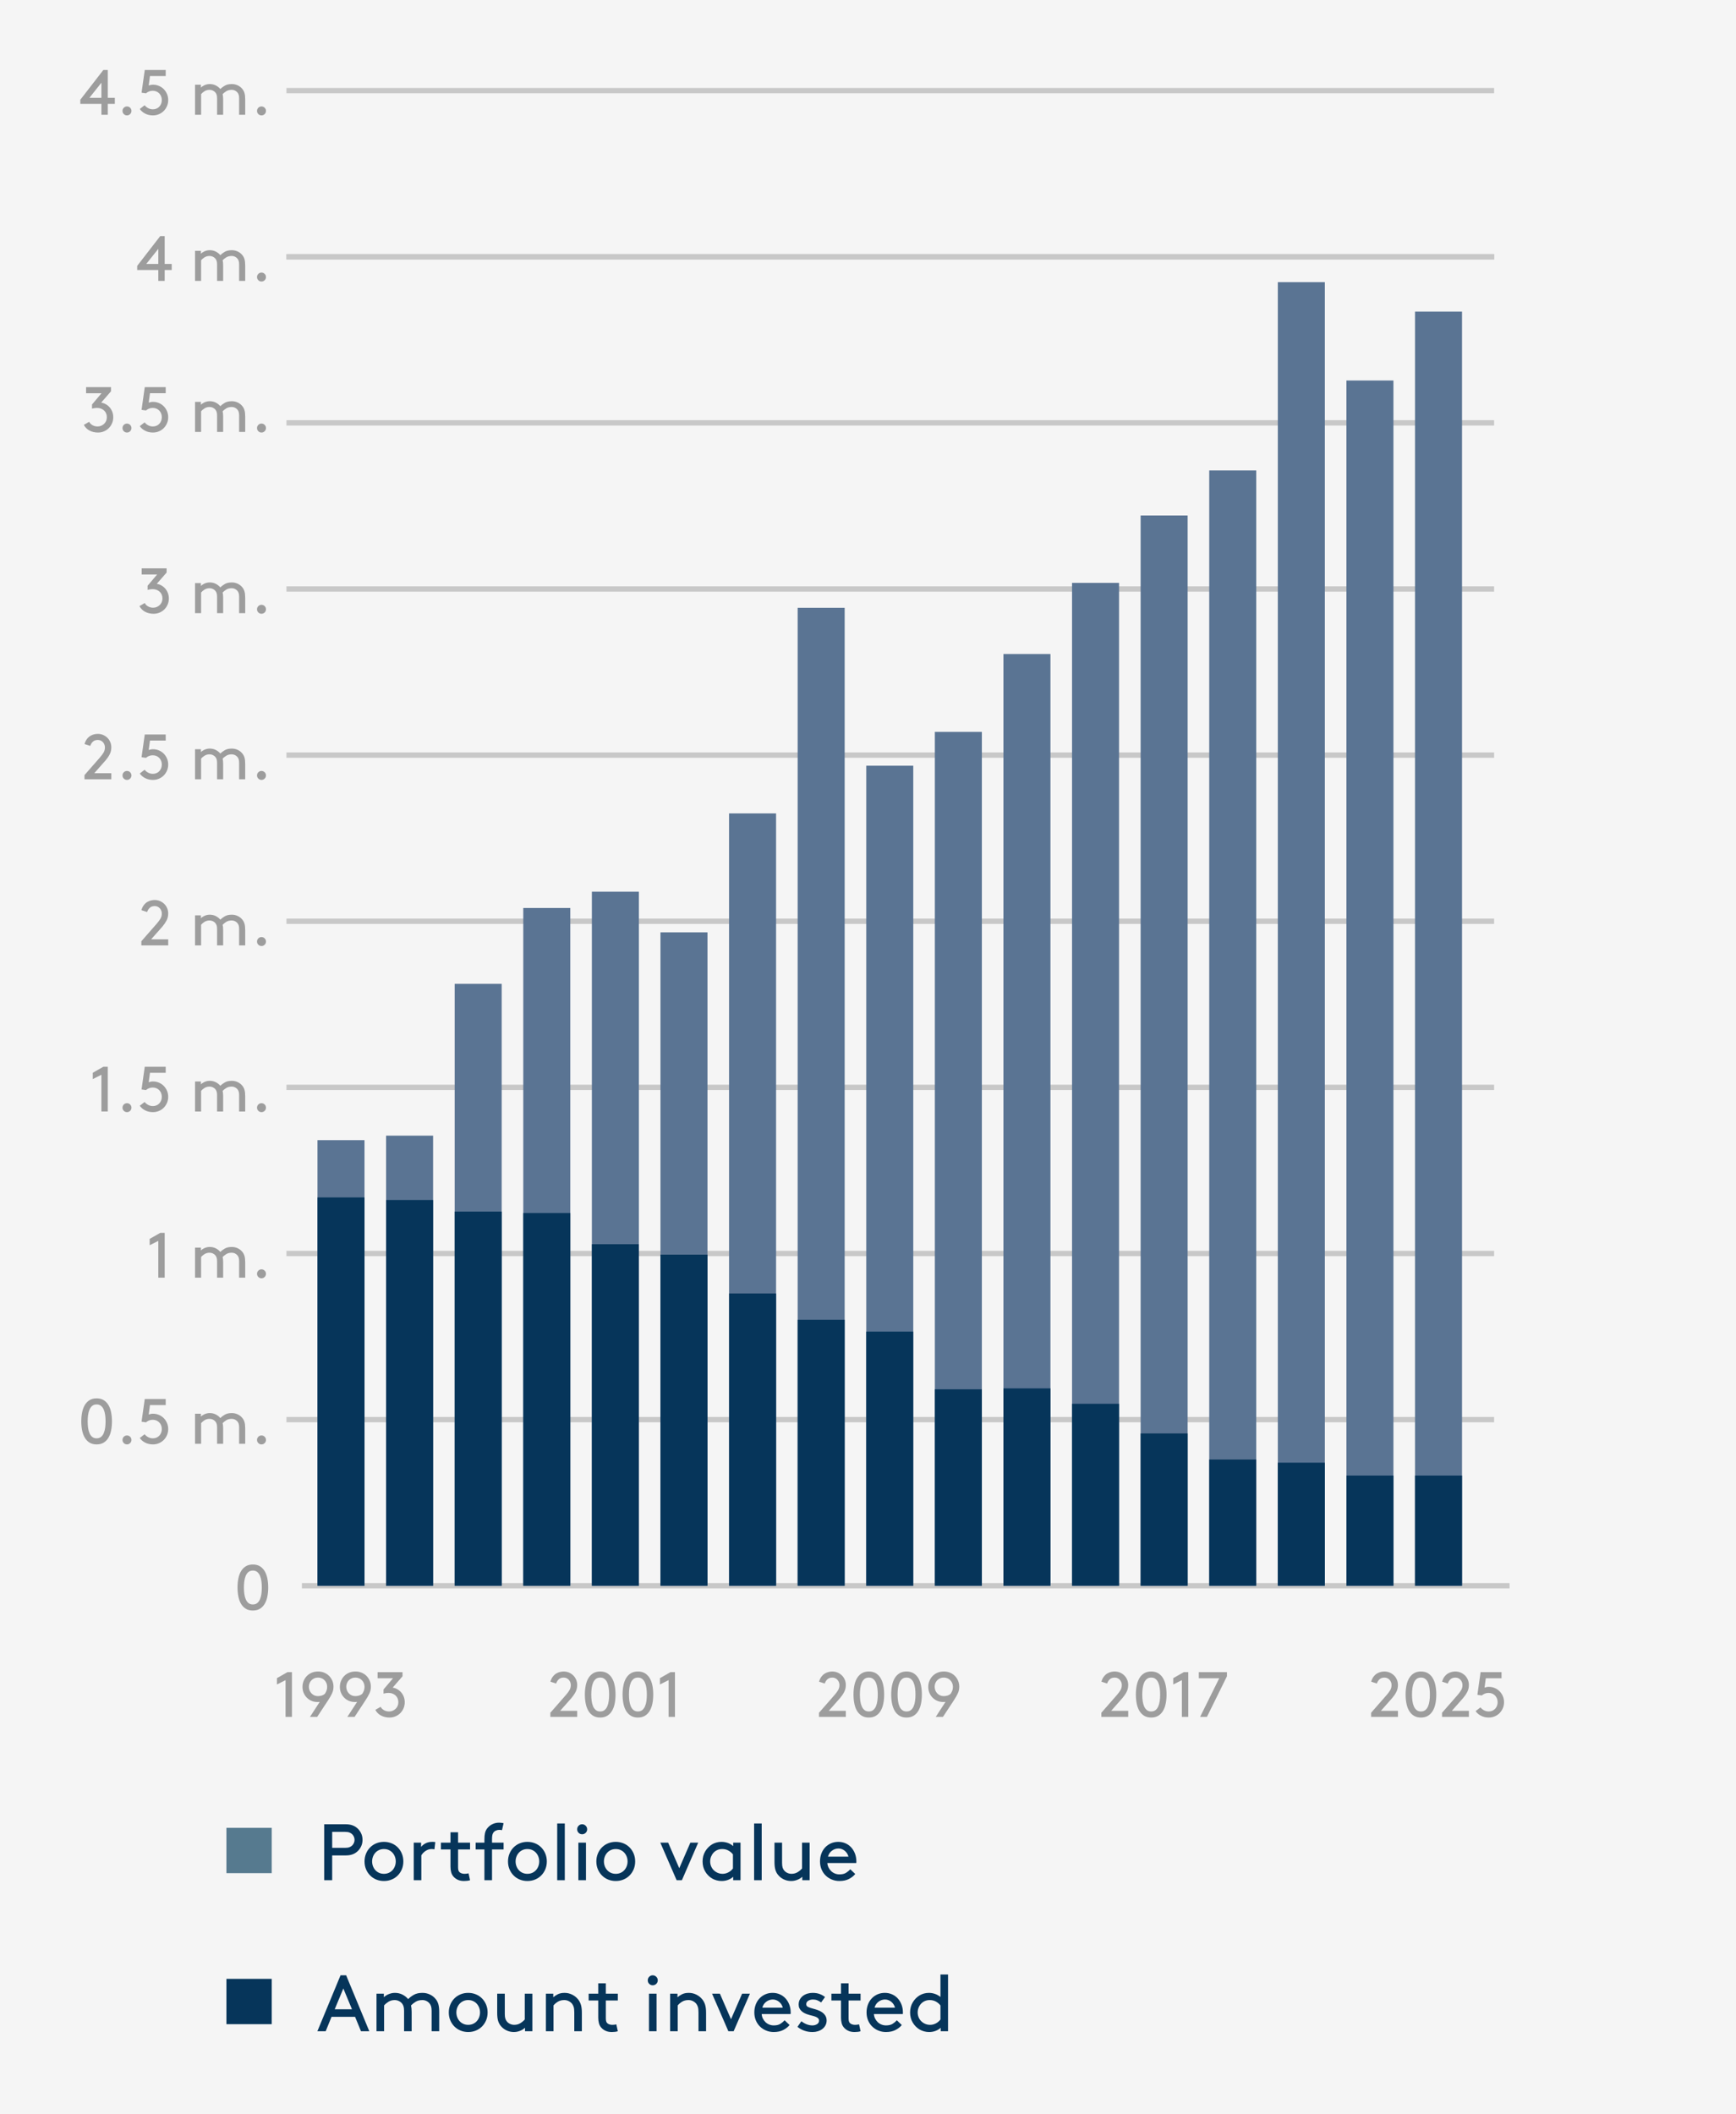 <?xml version="1.0" encoding="UTF-8"?>
<svg xmlns="http://www.w3.org/2000/svg" id="uuid-e449a9e4-b326-43e6-ace5-38faae933e50" width="325.984" height="396.85" viewBox="0 0 325.984 396.85">
  <defs>
    <style>.uuid-038fc470-6f05-4e7e-9733-e6ec3bcdf404,.uuid-615ab995-acaa-441b-8fa3-882464c0c935{fill:none;}.uuid-1be44536-65fe-4605-9c7a-50de4c0a95fc{fill:#9d9d9d;}.uuid-35d88e6f-9bf1-4b60-a408-7da26af72f31{isolation:isolate;}.uuid-615ab995-acaa-441b-8fa3-882464c0c935{stroke:#c8c8c8;}.uuid-89b89758-98da-4dcf-967f-313d149fd5cf{fill:#5a7493;}.uuid-c0a551a0-2e55-47d0-9631-4e0b45499809{fill:#06355a;}.uuid-cc717969-2bfb-4e0a-8b0d-0bcb5cf88603{fill:#06355a;}.uuid-beb2682c-5c5a-48d1-8f5f-d5b3bc63725f{fill:#567a8f;}.uuid-a11f918d-7891-4199-b475-72dfe49ca5b7{fill:#f5f5f5;}</style>
  </defs>
  <g id="uuid-c77da19d-0128-48b4-b344-65d166711a00">
    <rect class="uuid-a11f918d-7891-4199-b475-72dfe49ca5b7" x="0" width="325.984" height="396.85"></rect>
    <g id="uuid-b0427d3d-b504-428d-b325-3d764a1a020e" class="uuid-35d88e6f-9bf1-4b60-a408-7da26af72f31">
      <g class="uuid-35d88e6f-9bf1-4b60-a408-7da26af72f31">
        <rect class="uuid-038fc470-6f05-4e7e-9733-e6ec3bcdf404" y="291.968" width="51.024" height="14.173"></rect>
        <path class="uuid-1be44536-65fe-4605-9c7a-50de4c0a95fc" d="M44.602,297.969c0-.6.053-1.162.156-1.686.104-.524.27-.98.498-1.368s.523-.696.889-.924c.363-.229.81-.342,1.338-.342.527,0,.973.113,1.338.342.363.228.66.536.888.924s.394.844.498,1.368c.104.523.155,1.086.155,1.686,0,.601-.052,1.162-.155,1.687-.104.523-.271.979-.498,1.367-.228.389-.524.696-.888.925-.365.228-.811.342-1.338.342-.528,0-.975-.114-1.338-.342-.365-.229-.66-.536-.889-.925-.229-.388-.395-.844-.498-1.367-.104-.524-.156-1.086-.156-1.687ZM49.163,297.969c0-.416-.026-.815-.078-1.2-.053-.384-.143-.724-.27-1.02-.129-.296-.301-.53-.517-.702s-.487-.258-.815-.258-.601.086-.816.258c-.217.172-.389.406-.516.702-.129.296-.219.636-.271,1.02-.052.385-.078.784-.078,1.2,0,.425.026.826.078,1.206s.142.719.271,1.014c.127.297.299.53.516.702.216.173.488.259.816.259s.6-.086.815-.259c.216-.172.388-.405.517-.702.127-.295.217-.634.27-1.014.052-.38.078-.781.078-1.206Z"></path>
      </g>
    </g>
    <g id="uuid-a70b9499-e15a-4b84-a859-af54edfc7ceb" class="uuid-35d88e6f-9bf1-4b60-a408-7da26af72f31">
      <g class="uuid-35d88e6f-9bf1-4b60-a408-7da26af72f31">
        <rect class="uuid-038fc470-6f05-4e7e-9733-e6ec3bcdf404" x="0" y="42.52" width="51.024" height="14.173"></rect>
        <path class="uuid-1be44536-65fe-4605-9c7a-50de4c0a95fc" d="M25.764,49.899l4.319-5.58h.84v5.221h1.32v1.14h-1.32v2.04h-1.2v-2.04h-3.959v-.78ZM29.723,49.54v-2.832l-2.256,2.832h2.256Z"></path>
        <path class="uuid-1be44536-65fe-4605-9c7a-50de4c0a95fc" d="M37.727,47.08v.54c.056-.064.139-.134.246-.21s.234-.148.378-.217c.144-.067.304-.124.479-.168s.36-.065.553-.065c.416,0,.793.086,1.134.258.34.172.626.398.858.678.256-.256.549-.476.881-.66.332-.184.754-.275,1.267-.275.408,0,.786.084,1.134.252s.639.4.87.696c.177.216.306.472.39.768s.127.684.127,1.164v2.88h-1.141v-3.06c0-.288-.027-.519-.084-.69-.056-.172-.136-.318-.24-.438-.127-.151-.283-.271-.468-.359s-.38-.132-.588-.132c-.407,0-.75.086-1.026.258-.275.172-.506.354-.689.546.031.136.056.286.072.45.016.164.023.346.023.546v2.88h-1.14v-3.06c0-.288-.028-.519-.084-.69s-.136-.318-.24-.438c-.128-.151-.288-.271-.479-.359-.192-.088-.396-.132-.612-.132-.353,0-.664.086-.937.258-.271.172-.488.354-.647.546v3.876h-1.14v-5.64h1.104Z"></path>
        <path class="uuid-1be44536-65fe-4605-9c7a-50de4c0a95fc" d="M48.262,52c0-.232.082-.431.246-.595.164-.163.362-.245.595-.245.231,0,.43.082.594.245.164.164.246.362.246.595,0,.231-.082.43-.246.594s-.362.246-.594.246c-.232,0-.431-.082-.595-.246s-.246-.362-.246-.594Z"></path>
      </g>
    </g>
    <g id="uuid-1ce35f7d-c5f0-457f-a238-168f0f9fbcbb" class="uuid-35d88e6f-9bf1-4b60-a408-7da26af72f31">
      <g class="uuid-35d88e6f-9bf1-4b60-a408-7da26af72f31">
        <rect class="uuid-038fc470-6f05-4e7e-9733-e6ec3bcdf404" x="0" y="104.882" width="51.024" height="14.173"></rect>
        <path class="uuid-1be44536-65fe-4605-9c7a-50de4c0a95fc" d="M27.179,113.185c.136.265.347.477.63.637.284.16.602.24.954.24.24,0,.464-.044.672-.133.208-.088.392-.208.552-.359.16-.152.287-.334.379-.546s.138-.446.138-.702c0-.248-.044-.48-.132-.696s-.215-.399-.379-.552-.355-.272-.575-.36-.462-.132-.726-.132c-.232,0-.437.018-.613.054-.176.036-.295.062-.359.078v-.78l1.788-2.111h-2.903v-1.141h4.68v.78l-1.849,2.124c.32.048.618.152.894.312.277.16.517.359.721.6s.363.516.48.828c.115.312.174.644.174.996,0,.416-.076.8-.229,1.151-.152.353-.357.656-.617.912-.261.257-.564.456-.912.601-.349.144-.719.216-1.11.216-.576,0-1.101-.122-1.572-.366s-.832-.602-1.08-1.074l.996-.576Z"></path>
        <path class="uuid-1be44536-65fe-4605-9c7a-50de4c0a95fc" d="M37.727,109.442v.54c.056-.064.139-.134.246-.21s.234-.148.378-.217c.144-.067.304-.124.479-.168s.36-.065.553-.065c.416,0,.793.086,1.134.258.34.172.626.398.858.678.256-.256.549-.476.881-.66.332-.184.754-.275,1.267-.275.408,0,.786.084,1.134.252s.639.4.87.696c.177.216.306.472.39.768s.127.684.127,1.164v2.88h-1.141v-3.06c0-.288-.027-.519-.084-.69-.056-.172-.136-.318-.24-.438-.127-.151-.283-.271-.468-.359s-.38-.132-.588-.132c-.407,0-.75.086-1.026.258-.275.172-.506.354-.689.546.031.136.056.286.072.45.016.164.023.346.023.546v2.88h-1.14v-3.06c0-.288-.028-.519-.084-.69s-.136-.318-.24-.438c-.128-.151-.288-.271-.479-.359-.192-.088-.396-.132-.612-.132-.353,0-.664.086-.937.258-.271.172-.488.354-.647.546v3.876h-1.14v-5.64h1.104Z"></path>
        <path class="uuid-1be44536-65fe-4605-9c7a-50de4c0a95fc" d="M48.262,114.362c0-.232.082-.431.246-.595.164-.163.362-.245.595-.245.231,0,.43.082.594.245.164.164.246.362.246.595,0,.231-.082.43-.246.594s-.362.246-.594.246c-.232,0-.431-.082-.595-.246s-.246-.362-.246-.594Z"></path>
      </g>
    </g>
    <g id="uuid-fe236956-b344-4201-8f79-dd01bad203ad" class="uuid-35d88e6f-9bf1-4b60-a408-7da26af72f31">
      <g class="uuid-35d88e6f-9bf1-4b60-a408-7da26af72f31">
        <rect class="uuid-038fc470-6f05-4e7e-9733-e6ec3bcdf404" x="0" y="167.244" width="51.024" height="14.173"></rect>
        <path class="uuid-1be44536-65fe-4605-9c7a-50de4c0a95fc" d="M26.555,170.832c.112-.392.268-.714.469-.966.199-.252.418-.445.654-.582.235-.136.473-.229.713-.282.24-.052.452-.077.637-.077.367,0,.707.067,1.02.203.312.137.582.318.811.547.228.228.406.496.533.804.129.308.192.634.192.978,0,.488-.106.933-.317,1.332-.213.4-.471.776-.774,1.128l-2.112,2.389h3.204v1.14h-5.04v-.78l2.868-3.275c.327-.376.571-.704.731-.984s.24-.596.24-.948c0-.176-.031-.348-.096-.516s-.154-.318-.27-.45c-.117-.132-.257-.235-.42-.312-.164-.076-.347-.114-.547-.114-.384,0-.689.104-.918.312-.228.208-.398.477-.51.805l-1.068-.349Z"></path>
        <path class="uuid-1be44536-65fe-4605-9c7a-50de4c0a95fc" d="M37.727,171.805v.54c.056-.064.139-.134.246-.21s.234-.148.378-.217c.144-.067.304-.124.479-.168s.36-.065.553-.065c.416,0,.793.086,1.134.258.34.172.626.398.858.678.256-.256.549-.476.881-.66.332-.184.754-.275,1.267-.275.408,0,.786.084,1.134.252s.639.4.87.696c.177.216.306.472.39.768s.127.684.127,1.164v2.88h-1.141v-3.06c0-.288-.027-.519-.084-.69-.056-.172-.136-.318-.24-.438-.127-.151-.283-.271-.468-.359s-.38-.132-.588-.132c-.407,0-.75.086-1.026.258-.275.172-.506.354-.689.546.031.136.056.286.072.45.016.164.023.346.023.546v2.88h-1.14v-3.06c0-.288-.028-.519-.084-.69s-.136-.318-.24-.438c-.128-.151-.288-.271-.479-.359-.192-.088-.396-.132-.612-.132-.353,0-.664.086-.937.258-.271.172-.488.354-.647.546v3.876h-1.14v-5.64h1.104Z"></path>
        <path class="uuid-1be44536-65fe-4605-9c7a-50de4c0a95fc" d="M48.262,176.725c0-.232.082-.431.246-.595.164-.163.362-.245.595-.245.231,0,.43.082.594.245.164.164.246.362.246.595,0,.231-.082.43-.246.594s-.362.246-.594.246c-.232,0-.431-.082-.595-.246s-.246-.362-.246-.594Z"></path>
      </g>
    </g>
    <g id="uuid-d8bdaf98-6279-48f8-9e89-4410dbfde413" class="uuid-35d88e6f-9bf1-4b60-a408-7da26af72f31">
      <g class="uuid-35d88e6f-9bf1-4b60-a408-7da26af72f31">
        <rect class="uuid-038fc470-6f05-4e7e-9733-e6ec3bcdf404" x="0" y="229.606" width="51.024" height="14.173"></rect>
        <path class="uuid-1be44536-65fe-4605-9c7a-50de4c0a95fc" d="M28.104,233.724v-1.189l1.979-1.127h.84v8.4h-1.2v-6.9l-1.619.816Z"></path>
        <path class="uuid-1be44536-65fe-4605-9c7a-50de4c0a95fc" d="M37.727,234.167v.541c.056-.064.139-.135.246-.211s.234-.148.378-.217c.144-.066.304-.123.479-.168.176-.043.36-.064.553-.064.416,0,.793.086,1.134.258.34.172.626.398.858.678.256-.256.549-.477.881-.66s.754-.275,1.267-.275c.408,0,.786.084,1.134.252s.639.4.87.695c.177.217.306.473.39.768.084.297.127.684.127,1.164v2.881h-1.141v-3.061c0-.287-.027-.518-.084-.689-.056-.172-.136-.318-.24-.439-.127-.15-.283-.271-.468-.359s-.38-.131-.588-.131c-.407,0-.75.086-1.026.258-.275.172-.506.354-.689.545.031.137.056.287.072.451.016.164.023.346.023.545v2.881h-1.14v-3.061c0-.287-.028-.518-.084-.689s-.136-.318-.24-.439c-.128-.15-.288-.271-.479-.359-.192-.088-.396-.131-.612-.131-.353,0-.664.086-.937.258-.271.172-.488.354-.647.545v3.877h-1.14v-5.641h1.104Z"></path>
        <path class="uuid-1be44536-65fe-4605-9c7a-50de4c0a95fc" d="M48.262,239.087c0-.232.082-.43.246-.594s.362-.246.595-.246c.231,0,.43.082.594.246s.246.361.246.594-.082.43-.246.594-.362.246-.594.246c-.232,0-.431-.082-.595-.246s-.246-.361-.246-.594Z"></path>
      </g>
    </g>
    <g id="uuid-2a564361-ce05-4416-8bd2-8c57db8dfb0a" class="uuid-35d88e6f-9bf1-4b60-a408-7da26af72f31">
      <g class="uuid-35d88e6f-9bf1-4b60-a408-7da26af72f31">
        <rect class="uuid-038fc470-6f05-4e7e-9733-e6ec3bcdf404" x="0" y="260.787" width="51.024" height="14.173"></rect>
        <path class="uuid-1be44536-65fe-4605-9c7a-50de4c0a95fc" d="M15.264,266.787c0-.6.051-1.162.155-1.686.104-.524.271-.98.498-1.368s.524-.696.888-.924c.364-.229.811-.342,1.338-.342.528,0,.975.113,1.338.342.364.228.66.536.889.924s.395.844.498,1.368c.104.523.156,1.086.156,1.686,0,.601-.053,1.162-.156,1.687-.104.523-.27.979-.498,1.367-.229.389-.524.696-.889.925-.363.228-.81.342-1.338.342-.527,0-.974-.114-1.338-.342-.363-.229-.66-.536-.888-.925-.228-.388-.394-.844-.498-1.367-.104-.524-.155-1.086-.155-1.687ZM19.824,266.787c0-.416-.026-.815-.078-1.2-.052-.384-.142-.724-.271-1.02-.127-.296-.3-.53-.516-.702s-.488-.258-.816-.258-.6.086-.815.258-.388.406-.517.702c-.127.296-.218.636-.27,1.02-.053.385-.078.784-.078,1.2,0,.425.025.826.078,1.206.052.38.143.719.27,1.014.129.297.301.53.517.702.216.173.487.259.815.259s.601-.086.816-.259c.216-.172.389-.405.516-.702.129-.295.219-.634.271-1.014s.078-.781.078-1.206Z"></path>
        <path class="uuid-1be44536-65fe-4605-9c7a-50de4c0a95fc" d="M23.003,270.267c0-.232.082-.431.246-.595.164-.163.362-.245.595-.245.231,0,.43.082.594.245.164.164.246.362.246.595,0,.231-.082.43-.246.594s-.362.246-.594.246c-.232,0-.431-.082-.595-.246s-.246-.362-.246-.594Z"></path>
        <path class="uuid-1be44536-65fe-4605-9c7a-50de4c0a95fc" d="M28.164,263.727l-.239,1.764c.127-.04.258-.074.389-.102.133-.028.267-.042.402-.042.408,0,.788.076,1.141.228.352.152.656.36.912.624s.455.57.6.918.216.718.216,1.11c0,.392-.071.762-.216,1.109-.145.349-.344.654-.6.918-.256.265-.561.473-.912.624-.353.152-.736.229-1.152.229-.52,0-.996-.108-1.428-.324s-.776-.508-1.032-.876l.912-.708c.159.208.376.389.647.54.272.152.576.229.912.229.248,0,.477-.047.685-.139s.384-.218.528-.378c.144-.16.256-.344.336-.552s.119-.432.119-.672-.039-.464-.119-.672-.194-.393-.342-.553c-.148-.159-.328-.285-.541-.378-.212-.092-.445-.138-.701-.138-.257,0-.492.044-.709.132-.215.088-.404.204-.563.349l-.828-.12.601-4.261h3.936v1.141h-2.952Z"></path>
        <path class="uuid-1be44536-65fe-4605-9c7a-50de4c0a95fc" d="M37.727,265.348v.54c.057-.064.139-.134.246-.21.108-.076.234-.148.379-.217.144-.067.303-.124.479-.168.176-.044.36-.065.552-.065.416,0,.794.086,1.135.258.34.172.625.398.857.678.256-.256.55-.476.882-.66.332-.184.754-.275,1.267-.275.408,0,.785.084,1.134.252.348.168.638.4.87.696.176.216.306.472.39.768s.126.684.126,1.164v2.88h-1.141v-3.06c0-.288-.027-.519-.084-.69-.055-.172-.135-.318-.239-.438-.128-.151-.284-.271-.468-.359-.185-.088-.381-.132-.588-.132-.408,0-.75.086-1.026.258s-.507.354-.69.546c.032.136.057.286.072.45s.023.346.023.546v2.88h-1.139v-3.06c0-.288-.029-.519-.084-.69-.057-.172-.137-.318-.24-.438-.129-.151-.289-.271-.48-.359s-.396-.132-.611-.132c-.353,0-.664.086-.937.258s-.488.354-.647.546v3.876h-1.141v-5.64h1.104Z"></path>
        <path class="uuid-1be44536-65fe-4605-9c7a-50de4c0a95fc" d="M48.263,270.267c0-.232.082-.431.246-.595.164-.163.362-.245.595-.245.231,0,.43.082.594.245.164.164.246.362.246.595,0,.231-.082.43-.246.594s-.362.246-.594.246c-.232,0-.431-.082-.595-.246s-.246-.362-.246-.594Z"></path>
      </g>
    </g>
    <g id="uuid-b5178a37-7c45-48ed-8299-d8f206576913" class="uuid-35d88e6f-9bf1-4b60-a408-7da26af72f31">
      <g class="uuid-35d88e6f-9bf1-4b60-a408-7da26af72f31">
        <rect class="uuid-038fc470-6f05-4e7e-9733-e6ec3bcdf404" x="0" y="198.425" width="51.024" height="14.173"></rect>
        <path class="uuid-1be44536-65fe-4605-9c7a-50de4c0a95fc" d="M17.423,202.541v-1.188l1.979-1.128h.84v8.4h-1.199v-6.9l-1.62.816Z"></path>
        <path class="uuid-1be44536-65fe-4605-9c7a-50de4c0a95fc" d="M23.002,207.905c0-.232.082-.431.246-.595.164-.163.362-.245.595-.245.231,0,.43.082.594.245.164.164.246.362.246.595,0,.231-.082.43-.246.594s-.362.246-.594.246c-.232,0-.431-.082-.595-.246s-.246-.362-.246-.594Z"></path>
        <path class="uuid-1be44536-65fe-4605-9c7a-50de4c0a95fc" d="M28.163,201.365l-.239,1.764c.128-.04.258-.074.39-.102.133-.028.266-.042.402-.042.408,0,.787.076,1.14.228.353.152.656.36.912.624s.456.57.601.918c.144.348.215.718.215,1.11,0,.392-.071.762-.215,1.109-.145.349-.345.654-.601.918-.256.265-.56.473-.912.624-.353.152-.735.229-1.151.229-.521,0-.996-.108-1.428-.324-.433-.216-.777-.508-1.033-.876l.912-.708c.16.208.377.389.648.54.271.152.576.229.912.229.248,0,.476-.047.684-.139s.385-.218.528-.378.256-.344.336-.552.12-.432.12-.672-.04-.464-.12-.672-.194-.393-.342-.553c-.148-.159-.328-.285-.54-.378-.213-.092-.446-.138-.702-.138-.257,0-.492.044-.708.132s-.404.204-.564.349l-.828-.12.601-4.261h3.937v1.141h-2.953Z"></path>
        <path class="uuid-1be44536-65fe-4605-9c7a-50de4c0a95fc" d="M37.727,202.985v.54c.055-.064.138-.134.246-.21.107-.076.233-.148.377-.217.145-.067.305-.124.48-.168s.359-.065.552-.065c.416,0,.794.086,1.134.258s.627.398.858.678c.256-.256.55-.476.882-.66.332-.184.754-.275,1.266-.275.408,0,.787.084,1.135.252s.638.4.869.696c.177.216.307.472.391.768s.126.684.126,1.164v2.88h-1.14v-3.06c0-.288-.028-.519-.084-.69-.057-.172-.137-.318-.24-.438-.128-.151-.284-.271-.469-.359-.184-.088-.379-.132-.588-.132-.407,0-.75.086-1.025.258s-.506.354-.689.546c.031.136.055.286.071.45s.024.346.024.546v2.88h-1.141v-3.06c0-.288-.027-.519-.084-.69-.056-.172-.136-.318-.24-.438-.127-.151-.287-.271-.479-.359s-.396-.132-.612-.132c-.352,0-.664.086-.936.258s-.488.354-.648.546v3.876h-1.14v-5.64h1.104Z"></path>
        <path class="uuid-1be44536-65fe-4605-9c7a-50de4c0a95fc" d="M48.262,207.905c0-.232.082-.431.246-.595.164-.163.361-.245.594-.245s.43.082.594.245c.164.164.246.362.246.595,0,.231-.082.43-.246.594s-.361.246-.594.246-.43-.082-.594-.246-.246-.362-.246-.594Z"></path>
      </g>
    </g>
    <g id="uuid-1ae77336-a1ed-4ca6-a9a3-0454921825d2" class="uuid-35d88e6f-9bf1-4b60-a408-7da26af72f31">
      <g class="uuid-35d88e6f-9bf1-4b60-a408-7da26af72f31">
        <rect class="uuid-038fc470-6f05-4e7e-9733-e6ec3bcdf404" x="0" y="136.063" width="51.024" height="14.173"></rect>
        <path class="uuid-1be44536-65fe-4605-9c7a-50de4c0a95fc" d="M15.875,139.651c.111-.392.268-.714.468-.966s.418-.445.654-.582c.235-.136.474-.229.714-.282.24-.052.451-.077.636-.077.368,0,.708.067,1.021.203.312.137.582.318.81.547.228.228.406.496.534.804s.191.634.191.978c0,.488-.105.933-.317,1.332-.212.4-.47.776-.774,1.128l-2.111,2.389h3.203v1.14h-5.039v-.78l2.867-3.275c.328-.376.572-.704.732-.984s.24-.596.24-.948c0-.176-.032-.348-.096-.516-.064-.168-.154-.318-.271-.45s-.257-.235-.42-.312c-.164-.076-.347-.114-.546-.114-.385,0-.69.104-.918.312-.229.208-.398.477-.51.805l-1.068-.349Z"></path>
        <path class="uuid-1be44536-65fe-4605-9c7a-50de4c0a95fc" d="M23.002,145.544c0-.232.082-.431.246-.595.164-.163.362-.245.595-.245.231,0,.43.082.594.245.164.164.246.362.246.595,0,.231-.082.43-.246.594s-.362.246-.594.246c-.232,0-.431-.082-.595-.246s-.246-.362-.246-.594Z"></path>
        <path class="uuid-1be44536-65fe-4605-9c7a-50de4c0a95fc" d="M28.163,139.004l-.239,1.764c.128-.04.258-.074.39-.102.133-.028.266-.042.402-.042.408,0,.787.076,1.14.228.353.152.656.36.912.624s.456.57.601.918c.144.348.215.718.215,1.11,0,.392-.071.762-.215,1.109-.145.349-.345.654-.601.918-.256.265-.56.473-.912.624-.353.152-.735.229-1.151.229-.521,0-.996-.108-1.428-.324-.433-.216-.777-.508-1.033-.876l.912-.708c.16.208.377.389.648.54.271.152.576.229.912.229.248,0,.476-.047.684-.139s.385-.218.528-.378.256-.344.336-.552.12-.432.12-.672-.04-.464-.12-.672-.194-.393-.342-.553c-.148-.159-.328-.285-.54-.378-.213-.092-.446-.138-.702-.138-.257,0-.492.044-.708.132s-.404.204-.564.349l-.828-.12.601-4.261h3.937v1.141h-2.953Z"></path>
        <path class="uuid-1be44536-65fe-4605-9c7a-50de4c0a95fc" d="M37.727,140.624v.54c.055-.064.138-.134.246-.21.107-.076.233-.148.377-.217.145-.067.305-.124.48-.168s.359-.065.552-.065c.416,0,.794.086,1.134.258s.627.398.858.678c.256-.256.55-.476.882-.66.332-.184.754-.275,1.266-.275.408,0,.787.084,1.135.252s.638.4.869.696c.177.216.307.472.391.768s.126.684.126,1.164v2.88h-1.14v-3.06c0-.288-.028-.519-.084-.69-.057-.172-.137-.318-.24-.438-.128-.151-.284-.271-.469-.359-.184-.088-.379-.132-.588-.132-.407,0-.75.086-1.025.258s-.506.354-.689.546c.031.136.055.286.071.45s.024.346.024.546v2.88h-1.141v-3.06c0-.288-.027-.519-.084-.69-.056-.172-.136-.318-.24-.438-.127-.151-.287-.271-.479-.359s-.396-.132-.612-.132c-.352,0-.664.086-.936.258s-.488.354-.648.546v3.876h-1.14v-5.64h1.104Z"></path>
        <path class="uuid-1be44536-65fe-4605-9c7a-50de4c0a95fc" d="M48.262,145.544c0-.232.082-.431.246-.595.164-.163.361-.245.594-.245s.43.082.594.245c.164.164.246.362.246.595,0,.231-.082.43-.246.594s-.361.246-.594.246-.43-.082-.594-.246-.246-.362-.246-.594Z"></path>
      </g>
    </g>
    <g id="uuid-9049073b-5cd1-4ac0-b15d-78fb3de45ab9" class="uuid-35d88e6f-9bf1-4b60-a408-7da26af72f31">
      <g class="uuid-35d88e6f-9bf1-4b60-a408-7da26af72f31">
        <rect class="uuid-038fc470-6f05-4e7e-9733-e6ec3bcdf404" x="0" y="70.866" width="51.024" height="14.173"></rect>
        <path class="uuid-1be44536-65fe-4605-9c7a-50de4c0a95fc" d="M16.739,79.169c.137.265.347.477.631.637.283.16.602.24.953.24.24,0,.465-.044.672-.133.209-.088.393-.208.553-.359.16-.152.286-.334.378-.546s.138-.446.138-.702c0-.248-.043-.48-.132-.696-.088-.216-.214-.399-.378-.552s-.355-.272-.576-.36c-.22-.088-.462-.132-.726-.132-.232,0-.437.018-.612.054s-.296.062-.359.078v-.78l1.787-2.111h-2.903v-1.141h4.68v.78l-1.849,2.124c.32.048.619.152.895.312.276.16.516.359.721.6.203.24.363.516.479.828.116.312.174.644.174.996,0,.416-.076.8-.228,1.151-.152.353-.358.656-.618.912-.261.257-.563.456-.912.601-.349.144-.718.216-1.11.216-.576,0-1.1-.122-1.572-.366-.472-.244-.832-.602-1.08-1.074l.996-.576Z"></path>
        <path class="uuid-1be44536-65fe-4605-9c7a-50de4c0a95fc" d="M23.003,80.346c0-.232.082-.431.246-.595.164-.163.362-.245.595-.245.231,0,.43.082.594.245.164.164.246.362.246.595,0,.231-.082.43-.246.594s-.362.246-.594.246c-.232,0-.431-.082-.595-.246s-.246-.362-.246-.594Z"></path>
        <path class="uuid-1be44536-65fe-4605-9c7a-50de4c0a95fc" d="M28.164,73.806l-.239,1.764c.127-.04.258-.074.389-.102.133-.028.267-.042.402-.042.408,0,.788.076,1.141.228.352.152.656.36.912.624s.455.57.6.918.216.718.216,1.11c0,.392-.071.762-.216,1.109-.145.349-.344.654-.6.918-.256.265-.561.473-.912.624-.353.152-.736.229-1.152.229-.52,0-.996-.108-1.428-.324s-.776-.508-1.032-.876l.912-.708c.159.208.376.389.647.54.272.152.576.229.912.229.248,0,.477-.047.685-.139s.384-.218.528-.378c.144-.16.256-.344.336-.552s.119-.432.119-.672-.039-.464-.119-.672-.194-.393-.342-.553c-.148-.159-.328-.285-.541-.378-.212-.092-.445-.138-.701-.138-.257,0-.492.044-.709.132-.215.088-.404.204-.563.349l-.828-.12.601-4.261h3.936v1.141h-2.952Z"></path>
        <path class="uuid-1be44536-65fe-4605-9c7a-50de4c0a95fc" d="M37.727,75.426v.54c.056-.064.139-.134.246-.21s.234-.148.378-.217c.144-.067.304-.124.479-.168s.36-.065.553-.065c.416,0,.793.086,1.134.258.34.172.626.398.858.678.256-.256.549-.476.881-.66.332-.184.754-.275,1.267-.275.408,0,.786.084,1.134.252s.639.4.87.696c.177.216.306.472.39.768s.127.684.127,1.164v2.88h-1.141v-3.06c0-.288-.027-.519-.084-.69-.056-.172-.136-.318-.24-.438-.127-.151-.283-.271-.468-.359s-.38-.132-.588-.132c-.407,0-.75.086-1.026.258-.275.172-.506.354-.689.546.031.136.056.286.072.45.016.164.023.346.023.546v2.88h-1.14v-3.06c0-.288-.028-.519-.084-.69s-.136-.318-.24-.438c-.128-.151-.288-.271-.479-.359-.192-.088-.396-.132-.612-.132-.353,0-.664.086-.937.258-.271.172-.488.354-.647.546v3.876h-1.14v-5.64h1.104Z"></path>
        <path class="uuid-1be44536-65fe-4605-9c7a-50de4c0a95fc" d="M48.262,80.346c0-.232.082-.431.246-.595.164-.163.362-.245.595-.245.231,0,.43.082.594.245.164.164.246.362.246.595,0,.231-.082.43-.246.594s-.362.246-.594.246c-.232,0-.431-.082-.595-.246s-.246-.362-.246-.594Z"></path>
      </g>
    </g>
    <line class="uuid-615ab995-acaa-441b-8fa3-882464c0c935" x1="56.693" y1="297.638" x2="283.465" y2="297.638"></line>
    <g id="uuid-d5f9e47e-87b7-4c4a-b9fa-bee65ae16e0c" class="uuid-35d88e6f-9bf1-4b60-a408-7da26af72f31">
      <g class="uuid-35d88e6f-9bf1-4b60-a408-7da26af72f31">
        <rect class="uuid-038fc470-6f05-4e7e-9733-e6ec3bcdf404" x="0" y="11.339" width="51.024" height="14.173"></rect>
        <path class="uuid-1be44536-65fe-4605-9c7a-50de4c0a95fc" d="M15.084,18.718l4.319-5.58h.84v5.221h1.32v1.14h-1.32v2.04h-1.2v-2.04h-3.959v-.78ZM19.043,18.358v-2.832l-2.256,2.832h2.256Z"></path>
        <path class="uuid-1be44536-65fe-4605-9c7a-50de4c0a95fc" d="M23.003,20.818c0-.232.082-.431.246-.595.164-.163.362-.245.595-.245.231,0,.43.082.594.245.164.164.246.362.246.595,0,.231-.082.43-.246.594s-.362.246-.594.246c-.232,0-.431-.082-.595-.246s-.246-.362-.246-.594Z"></path>
        <path class="uuid-1be44536-65fe-4605-9c7a-50de4c0a95fc" d="M28.164,14.278l-.239,1.764c.127-.04.258-.074.389-.102.133-.028.267-.042.402-.042.408,0,.788.076,1.141.228.352.152.656.36.912.624s.455.57.6.918.216.718.216,1.11c0,.392-.071.762-.216,1.109-.145.349-.344.654-.6.918-.256.265-.561.473-.912.624-.353.152-.736.229-1.152.229-.52,0-.996-.108-1.428-.324s-.776-.508-1.032-.876l.912-.708c.159.208.376.389.647.54.272.152.576.229.912.229.248,0,.477-.047.685-.139s.384-.218.528-.378c.144-.16.256-.344.336-.552s.119-.432.119-.672-.039-.464-.119-.672-.194-.393-.342-.553c-.148-.159-.328-.285-.541-.378-.212-.092-.445-.138-.701-.138-.257,0-.492.044-.709.132-.215.088-.404.204-.563.349l-.828-.12.601-4.261h3.936v1.141h-2.952Z"></path>
        <path class="uuid-1be44536-65fe-4605-9c7a-50de4c0a95fc" d="M37.727,15.898v.54c.057-.064.139-.134.246-.21.108-.076.234-.148.379-.217.144-.067.303-.124.479-.168.176-.044.36-.065.552-.065.416,0,.794.086,1.135.258.34.172.625.398.857.678.256-.256.55-.476.882-.66.332-.184.754-.275,1.267-.275.408,0,.785.084,1.134.252.348.168.638.4.87.696.176.216.306.472.39.768s.126.684.126,1.164v2.88h-1.141v-3.06c0-.288-.027-.519-.084-.69-.055-.172-.135-.318-.239-.438-.128-.151-.284-.271-.468-.359-.185-.088-.381-.132-.588-.132-.408,0-.75.086-1.026.258s-.507.354-.69.546c.032.136.057.286.072.45s.023.346.023.546v2.88h-1.139v-3.06c0-.288-.029-.519-.084-.69-.057-.172-.137-.318-.24-.438-.129-.151-.289-.271-.48-.359s-.396-.132-.611-.132c-.353,0-.664.086-.937.258s-.488.354-.647.546v3.876h-1.141v-5.64h1.104Z"></path>
        <path class="uuid-1be44536-65fe-4605-9c7a-50de4c0a95fc" d="M48.263,20.818c0-.232.082-.431.246-.595.164-.163.362-.245.595-.245.231,0,.43.082.594.245.164.164.246.362.246.595,0,.231-.082.43-.246.594s-.362.246-.594.246c-.232,0-.431-.082-.595-.246s-.246-.362-.246-.594Z"></path>
      </g>
    </g>
    <g class="uuid-35d88e6f-9bf1-4b60-a408-7da26af72f31">
      <rect class="uuid-038fc470-6f05-4e7e-9733-e6ec3bcdf404" x="59.527" y="340.157" width="167.244" height="16.5"></rect>
      <path class="uuid-c0a551a0-2e55-47d0-9631-4e0b45499809" d="M62.376,348.257v4.65h-1.5v-10.5h3.976c.51,0,.938.06,1.281.18.346.12.648.29.908.511.32.27.572.598.758.982.185.385.277.802.277,1.252s-.093.868-.277,1.253c-.186.385-.438.712-.758.982-.26.22-.562.39-.908.51-.344.12-.771.18-1.281.18h-2.476ZM64.776,346.832c.36,0,.646-.042.855-.127s.385-.197.525-.338c.129-.14.232-.298.307-.473.076-.175.113-.362.113-.562s-.037-.388-.113-.562c-.074-.175-.178-.332-.307-.473-.141-.14-.315-.252-.525-.337s-.495-.128-.855-.128h-2.399v3h2.399Z"></path>
      <path class="uuid-c0a551a0-2e55-47d0-9631-4e0b45499809" d="M68.452,349.382c0-.52.092-1.005.277-1.455.185-.449.439-.84.765-1.17s.71-.587,1.155-.772c.445-.185.928-.277,1.447-.277s1.002.093,1.447.277c.445.186.83.442,1.155.772s.58.721.765,1.17c.186.45.277.936.277,1.455,0,.53-.092,1.018-.277,1.463-.185.445-.439.832-.765,1.162s-.71.588-1.155.772c-.445.186-.928.278-1.447.278s-1.002-.093-1.447-.278c-.445-.185-.83-.442-1.155-.772s-.58-.717-.765-1.162c-.186-.445-.277-.933-.277-1.463ZM69.876,349.382c0,.32.055.623.165.908.109.285.262.532.457.742s.428.375.697.495c.271.12.57.18.9.18s.631-.06.9-.18.502-.285.697-.495.348-.457.457-.742c.11-.285.166-.588.166-.908,0-.319-.056-.622-.166-.907-.109-.285-.262-.532-.457-.742s-.428-.375-.697-.495-.57-.18-.9-.18-.63.06-.9.18c-.27.12-.502.285-.697.495s-.348.457-.457.742c-.11.285-.165.588-.165.907Z"></path>
      <path class="uuid-c0a551a0-2e55-47d0-9631-4e0b45499809" d="M81.577,347.117c-.15-.04-.336-.06-.556-.06-.37,0-.729.112-1.08.337-.351.226-.625.508-.825.848v4.665h-1.425v-7.05h1.38v.81c.17-.24.436-.46.795-.66.36-.199.801-.3,1.32-.3.08,0,.172.003.277.008s.197.018.277.037l-.164,1.365Z"></path>
      <path class="uuid-c0a551a0-2e55-47d0-9631-4e0b45499809" d="M88.266,352.907c-.141.05-.311.088-.51.112-.2.025-.4.038-.6.038-.451,0-.838-.073-1.163-.218s-.603-.348-.833-.607c-.209-.23-.357-.505-.441-.825-.086-.32-.128-.67-.128-1.05v-3.226h-1.8v-1.274h1.8v-1.95h1.425v1.95h2.25v1.274h-2.25v3.301c0,.189.012.359.037.51.025.149.083.28.173.39.101.12.24.213.42.277.181.065.365.098.556.098.109,0,.239-.007.39-.022.149-.015.28-.037.39-.067l.285,1.29Z"></path>
      <path class="uuid-c0a551a0-2e55-47d0-9631-4e0b45499809" d="M94.266,343.517c-.051-.021-.125-.035-.225-.045-.101-.011-.201-.016-.301-.016-.2,0-.4.043-.6.128-.2.085-.36.207-.48.367-.1.13-.17.293-.21.487-.04.195-.06.453-.06.772v.646h2.175v1.274h-2.175v5.775h-1.426v-5.775h-1.649v-1.274h1.649v-.601c0-.479.035-.872.105-1.177.07-.306.186-.572.346-.803.26-.37.59-.657.989-.862s.841-.308,1.32-.308c.149,0,.302.01.458.03.154.02.281.045.382.074l-.3,1.306Z"></path>
      <path class="uuid-c0a551a0-2e55-47d0-9631-4e0b45499809" d="M95.391,349.382c0-.52.093-1.005.277-1.455.186-.449.44-.84.766-1.17.324-.33.709-.587,1.154-.772.445-.185.928-.277,1.447-.277.521,0,1.003.093,1.448.277.444.186.83.442,1.155.772.324.33.58.721.765,1.17.185.45.277.936.277,1.455,0,.53-.093,1.018-.277,1.463s-.44.832-.765,1.162c-.325.33-.711.588-1.155.772-.445.186-.928.278-1.448.278-.52,0-1.002-.093-1.447-.278-.445-.185-.83-.442-1.154-.772-.325-.33-.58-.717-.766-1.162-.185-.445-.277-.933-.277-1.463ZM96.817,349.382c0,.32.055.623.164.908.11.285.263.532.458.742.194.21.427.375.697.495s.57.18.899.18c.33,0,.631-.06.9-.18.271-.12.503-.285.697-.495.195-.21.348-.457.458-.742s.165-.588.165-.908c0-.319-.055-.622-.165-.907s-.263-.532-.458-.742c-.194-.21-.427-.375-.697-.495-.27-.12-.57-.18-.9-.18-.329,0-.629.06-.899.18s-.503.285-.697.495c-.195.21-.348.457-.458.742-.109.285-.164.588-.164.907Z"></path>
      <path class="uuid-c0a551a0-2e55-47d0-9631-4e0b45499809" d="M104.631,342.257h1.425v10.65h-1.425v-10.65Z"></path>
      <path class="uuid-c0a551a0-2e55-47d0-9631-4e0b45499809" d="M108.381,343.352c0-.26.09-.482.27-.668.18-.185.4-.277.66-.277s.482.093.668.277c.185.186.277.408.277.668s-.093.479-.277.66c-.186.18-.408.27-.668.27s-.48-.09-.66-.27c-.18-.181-.27-.4-.27-.66ZM108.606,345.857h1.426v7.05h-1.426v-7.05Z"></path>
      <path class="uuid-c0a551a0-2e55-47d0-9631-4e0b45499809" d="M111.981,349.382c0-.52.093-1.005.277-1.455.186-.449.44-.84.766-1.17.324-.33.709-.587,1.154-.772.445-.185.928-.277,1.447-.277.521,0,1.003.093,1.448.277.444.186.83.442,1.155.772.324.33.58.721.765,1.17.185.45.277.936.277,1.455,0,.53-.093,1.018-.277,1.463s-.44.832-.765,1.162c-.325.33-.711.588-1.155.772-.445.186-.928.278-1.448.278-.52,0-1.002-.093-1.447-.278-.445-.185-.83-.442-1.154-.772-.325-.33-.58-.717-.766-1.162-.185-.445-.277-.933-.277-1.463ZM113.407,349.382c0,.32.055.623.164.908.11.285.263.532.458.742.194.21.427.375.697.495s.57.18.899.18c.33,0,.631-.06.9-.18.271-.12.503-.285.697-.495.195-.21.348-.457.458-.742s.165-.588.165-.908c0-.319-.055-.622-.165-.907s-.263-.532-.458-.742c-.194-.21-.427-.375-.697-.495-.27-.12-.57-.18-.9-.18-.329,0-.629.06-.899.18s-.503.285-.697.495c-.195.21-.348.457-.458.742-.109.285-.164.588-.164.907Z"></path>
      <path class="uuid-c0a551a0-2e55-47d0-9631-4e0b45499809" d="M123.996,345.857h1.47l2.086,4.8,2.084-4.8h1.471l-3.061,7.05h-.99l-3.06-7.05Z"></path>
      <path class="uuid-c0a551a0-2e55-47d0-9631-4e0b45499809" d="M137.675,352.263c-.29.26-.62.457-.989.592-.371.135-.766.203-1.186.203-.32,0-.635-.043-.945-.128s-.585-.197-.824-.338c-.541-.319-.976-.757-1.306-1.312-.33-.555-.495-1.187-.495-1.897,0-.71.168-1.345.503-1.904.335-.561.772-1,1.312-1.32.239-.14.505-.25.795-.33s.6-.12.93-.12c.399,0,.788.062,1.163.188s.722.328,1.042.607v-.645h1.38v7.05h-1.38v-.645ZM137.63,348.062c-.22-.29-.503-.53-.848-.721-.345-.189-.732-.284-1.162-.284-.341,0-.65.062-.931.188-.279.125-.518.295-.712.51-.195.215-.348.463-.458.742-.109.28-.164.575-.164.885,0,.32.057.62.172.9s.277.525.487.735.458.377.743.502.598.188.938.188c.359,0,.712-.087,1.057-.263.346-.175.638-.422.878-.742v-2.64Z"></path>
      <path class="uuid-c0a551a0-2e55-47d0-9631-4e0b45499809" d="M141.605,342.257h1.425v10.65h-1.425v-10.65Z"></path>
      <path class="uuid-c0a551a0-2e55-47d0-9631-4e0b45499809" d="M148.581,353.058c-.51,0-.982-.105-1.418-.315s-.797-.5-1.088-.87c-.22-.27-.382-.59-.486-.96-.105-.37-.158-.854-.158-1.455v-3.6h1.425v3.825c0,.359.035.647.104.862.07.215.17.397.301.547.16.19.359.341.6.45.24.11.495.165.766.165.439,0,.83-.107,1.17-.322s.609-.442.81-.683v-4.845h1.425v7.05h-1.379v-.645c-.081.08-.188.164-.323.255-.135.09-.29.175-.465.255s-.372.147-.593.202c-.22.055-.449.083-.689.083Z"></path>
      <path class="uuid-c0a551a0-2e55-47d0-9631-4e0b45499809" d="M155.36,349.683c.02.3.093.577.218.832s.288.48.487.675c.2.195.436.348.705.458s.561.165.87.165c.521,0,.938-.103,1.253-.308.314-.205.572-.423.771-.652l.931.885c-.261.34-.64.645-1.14.915-.5.27-1.11.405-1.83.405-.51,0-.988-.093-1.433-.278-.445-.185-.833-.439-1.163-.765s-.588-.713-.771-1.162c-.186-.45-.278-.94-.278-1.471,0-.529.085-1.02.255-1.47s.408-.837.713-1.162.668-.58,1.088-.766c.42-.185.879-.277,1.379-.277.49,0,.943.093,1.357.277.416.186.773.442,1.073.772s.534.721.705,1.17c.17.45.255.936.255,1.455v.12c0,.051-.006.11-.016.181h-5.43ZM157.459,346.952c-.459,0-.875.141-1.244.42-.37.28-.615.65-.735,1.11h3.841c-.051-.22-.139-.425-.264-.615-.125-.189-.27-.353-.435-.487s-.348-.24-.548-.315c-.199-.075-.404-.112-.615-.112Z"></path>
    </g>
    <rect id="uuid-36831ba8-eb3e-4582-9993-7a40a393fcdb" class="uuid-beb2682c-5c5a-48d1-8f5f-d5b3bc63725f" x="42.52" y="343.077" width="8.504" height="8.504"></rect>
    <g class="uuid-35d88e6f-9bf1-4b60-a408-7da26af72f31">
      <rect class="uuid-038fc470-6f05-4e7e-9733-e6ec3bcdf404" x="59.527" y="368.504" width="136.063" height="16.5"></rect>
      <path class="uuid-c0a551a0-2e55-47d0-9631-4e0b45499809" d="M66.678,378.554h-4.425l-1.095,2.7h-1.561l4.35-10.5h1.051l4.35,10.5h-1.56l-1.11-2.7ZM62.854,377.129h3.239l-1.62-3.9-1.619,3.9Z"></path>
      <path class="uuid-c0a551a0-2e55-47d0-9631-4e0b45499809" d="M72.079,374.204v.675c.069-.08.172-.167.307-.263.136-.095.293-.185.473-.27.181-.085.381-.155.601-.21s.45-.083.69-.083c.52,0,.992.107,1.417.322.425.216.782.498,1.072.848.32-.319.688-.595,1.103-.825.415-.229.942-.345,1.582-.345.511,0,.982.105,1.418.315s.797.5,1.088.87c.22.27.383.59.487.96s.157.854.157,1.455v3.6h-1.425v-3.825c0-.359-.035-.647-.104-.862-.07-.215-.171-.397-.301-.548-.16-.189-.355-.34-.585-.449-.229-.11-.475-.165-.735-.165-.51,0-.938.107-1.281.322-.346.215-.633.442-.863.683.04.17.07.357.09.562s.03.433.03.683v3.6h-1.425v-3.825c0-.359-.035-.647-.105-.862s-.17-.397-.3-.548c-.16-.189-.36-.34-.601-.449-.239-.11-.494-.165-.764-.165-.441,0-.831.107-1.171.322s-.61.442-.81.683v4.845h-1.426v-7.05h1.381Z"></path>
      <path class="uuid-c0a551a0-2e55-47d0-9631-4e0b45499809" d="M84.273,377.728c0-.52.093-1.005.278-1.455.184-.449.439-.84.764-1.17.326-.33.711-.587,1.156-.772.444-.185.927-.277,1.447-.277.52,0,1.002.093,1.447.277.445.186.83.442,1.154.772.326.33.58.721.766,1.17.186.45.277.936.277,1.455,0,.53-.092,1.018-.277,1.463s-.439.832-.766,1.162c-.324.33-.709.588-1.154.772-.445.186-.928.278-1.447.278-.521,0-1.003-.093-1.447-.278-.445-.185-.83-.442-1.156-.772-.324-.33-.58-.717-.764-1.162-.186-.445-.278-.933-.278-1.463ZM85.698,377.728c0,.32.055.623.166.908.109.285.262.532.457.742s.428.375.697.495.57.18.9.18.63-.06.9-.18c.27-.12.502-.285.697-.495.194-.21.347-.457.457-.742.109-.285.165-.588.165-.908,0-.319-.056-.622-.165-.907-.11-.285-.263-.532-.457-.742-.195-.21-.428-.375-.697-.495-.271-.12-.57-.18-.9-.18s-.631.06-.9.18-.502.285-.697.495-.348.457-.457.742c-.111.285-.166.588-.166.907Z"></path>
      <path class="uuid-c0a551a0-2e55-47d0-9631-4e0b45499809" d="M96.512,381.404c-.51,0-.982-.105-1.417-.315s-.798-.5-1.087-.87c-.221-.27-.383-.59-.488-.96-.104-.37-.157-.854-.157-1.455v-3.6h1.425v3.825c0,.359.035.647.105.862.069.215.17.397.3.547.159.19.36.341.601.45.239.11.494.165.764.165.44,0,.83-.107,1.171-.322.34-.215.609-.442.81-.683v-4.845h1.426v7.05h-1.381v-.645c-.08.08-.188.164-.322.255-.135.09-.29.175-.465.255-.176.08-.373.147-.593.202s-.45.083-.69.083Z"></path>
      <path class="uuid-c0a551a0-2e55-47d0-9631-4e0b45499809" d="M103.893,374.879c.189-.18.462-.362.817-.548.354-.185.787-.277,1.298-.277.52,0,1.002.112,1.447.338.444.225.817.527,1.117.907.23.29.402.628.518,1.013s.172.883.172,1.492v3.45h-1.424v-3.525c0-.449-.038-.795-.113-1.034-.074-.24-.178-.44-.307-.601-.171-.21-.383-.377-.639-.502-.254-.125-.527-.188-.816-.188-.471,0-.873.103-1.208.307-.335.205-.607.438-.817.698v4.845h-1.426v-7.05h1.381v.675Z"></path>
      <path class="uuid-c0a551a0-2e55-47d0-9631-4e0b45499809" d="M116.012,381.254c-.14.05-.31.088-.51.112-.199.025-.4.038-.6.038-.45,0-.838-.073-1.162-.218-.326-.145-.604-.348-.833-.607-.21-.23-.358-.505-.442-.825-.086-.32-.127-.67-.127-1.05v-3.226h-1.801v-1.274h1.801v-1.95h1.424v1.95h2.25v1.274h-2.25v3.301c0,.189.013.359.038.51.024.149.083.28.173.39.1.12.24.213.42.277.18.065.365.098.555.098.109,0,.24-.007.391-.022.149-.015.279-.037.389-.067l.285,1.29Z"></path>
      <path class="uuid-c0a551a0-2e55-47d0-9631-4e0b45499809" d="M121.637,371.699c0-.26.09-.482.27-.668.181-.185.4-.277.66-.277s.482.093.668.277c.186.186.277.408.277.668s-.092.479-.277.66c-.186.18-.408.27-.668.27s-.479-.09-.66-.27c-.18-.181-.27-.4-.27-.66ZM121.862,374.204h1.426v7.05h-1.426v-7.05Z"></path>
      <path class="uuid-c0a551a0-2e55-47d0-9631-4e0b45499809" d="M127.217,374.879c.189-.18.463-.362.818-.548.354-.185.787-.277,1.297-.277.52,0,1.002.112,1.447.338.445.225.818.527,1.117.907.23.29.402.628.518,1.013s.173.883.173,1.492v3.45h-1.425v-3.525c0-.449-.037-.795-.113-1.034-.074-.24-.177-.44-.307-.601-.17-.21-.383-.377-.638-.502s-.527-.188-.817-.188c-.471,0-.873.103-1.207.307-.336.205-.607.438-.818.698v4.845h-1.425v-7.05h1.38v.675Z"></path>
      <path class="uuid-c0a551a0-2e55-47d0-9631-4e0b45499809" d="M133.712,374.204h1.47l2.086,4.8,2.084-4.8h1.471l-3.061,7.05h-.99l-3.06-7.05Z"></path>
      <path class="uuid-c0a551a0-2e55-47d0-9631-4e0b45499809" d="M143.028,378.029c.02.3.092.577.217.832s.287.48.487.675c.2.195.435.348.705.458s.56.165.87.165c.52,0,.938-.103,1.252-.308.315-.205.572-.423.773-.652l.93.885c-.26.34-.641.645-1.141.915-.5.27-1.109.405-1.83.405-.51,0-.986-.093-1.432-.278-.445-.185-.832-.439-1.162-.765s-.588-.713-.773-1.162c-.185-.45-.277-.94-.277-1.471,0-.529.085-1.02.256-1.47.17-.45.406-.837.712-1.162.305-.325.667-.58,1.087-.766.42-.185.881-.277,1.381-.277.489,0,.941.093,1.357.277.414.186.772.442,1.072.772s.535.721.705,1.17c.17.45.255.936.255,1.455v.12c0,.051-.005.11-.015.181h-5.43ZM145.127,375.299c-.461,0-.875.141-1.245.42-.37.28-.615.65-.735,1.11h3.84c-.05-.22-.137-.425-.262-.615-.125-.189-.271-.353-.436-.487s-.348-.24-.547-.315c-.201-.075-.405-.112-.615-.112Z"></path>
      <path class="uuid-c0a551a0-2e55-47d0-9631-4e0b45499809" d="M150.482,379.379c.67.521,1.365.78,2.085.78.311,0,.593-.077.848-.232s.383-.373.383-.653c0-.199-.068-.359-.203-.479s-.307-.218-.518-.293c-.209-.074-.445-.142-.705-.202-.26-.06-.52-.135-.779-.225-.211-.07-.412-.158-.607-.263-.195-.105-.367-.232-.518-.383-.15-.149-.271-.319-.36-.51-.09-.189-.135-.41-.135-.66,0-.38.077-.707.232-.982.155-.274.354-.503.601-.683.244-.18.521-.314.832-.405.31-.09.625-.135.945-.135.52,0,.969.073,1.35.218.38.145.71.332.99.562l-.735,1.02c-.22-.17-.455-.305-.705-.404-.25-.101-.521-.15-.81-.15-.351,0-.65.078-.9.232-.25.155-.375.373-.375.652,0,.24.123.415.367.525.245.11.543.21.893.3.28.07.57.157.87.263.3.104.575.242.825.412.25.171.457.383.623.638.164.255.247.562.247.923,0,.33-.073.63-.218.899-.145.271-.338.498-.578.683-.239.186-.52.328-.84.428s-.649.15-.989.15c-1.101,0-2.05-.325-2.851-.976l.735-1.05Z"></path>
      <path class="uuid-c0a551a0-2e55-47d0-9631-4e0b45499809" d="M161.596,381.254c-.14.05-.31.088-.51.112-.199.025-.4.038-.6.038-.45,0-.838-.073-1.162-.218-.326-.145-.604-.348-.833-.607-.21-.23-.358-.505-.442-.825-.086-.32-.127-.67-.127-1.05v-3.226h-1.801v-1.274h1.801v-1.95h1.424v1.95h2.25v1.274h-2.25v3.301c0,.189.013.359.038.51.024.149.083.28.173.39.1.12.24.213.42.277.18.065.365.098.555.098.109,0,.24-.007.391-.022.149-.015.279-.037.389-.067l.285,1.29Z"></path>
      <path class="uuid-c0a551a0-2e55-47d0-9631-4e0b45499809" d="M164.102,378.029c.02.3.092.577.217.832s.287.48.487.675c.2.195.435.348.705.458s.56.165.87.165c.52,0,.938-.103,1.252-.308.315-.205.572-.423.773-.652l.93.885c-.26.34-.641.645-1.141.915-.5.27-1.109.405-1.83.405-.51,0-.986-.093-1.432-.278-.445-.185-.832-.439-1.162-.765s-.588-.713-.773-1.162c-.185-.45-.277-.94-.277-1.471,0-.529.085-1.02.256-1.47.17-.45.406-.837.712-1.162.305-.325.667-.58,1.087-.766.42-.185.881-.277,1.381-.277.489,0,.941.093,1.357.277.414.186.772.442,1.072.772s.535.721.705,1.17c.17.45.255.936.255,1.455v.12c0,.051-.005.11-.015.181h-5.43ZM166.202,375.299c-.461,0-.875.141-1.245.42-.37.28-.615.65-.735,1.11h3.84c-.05-.22-.137-.425-.262-.615-.125-.189-.271-.353-.436-.487s-.348-.24-.547-.315c-.201-.075-.405-.112-.615-.112Z"></path>
      <path class="uuid-c0a551a0-2e55-47d0-9631-4e0b45499809" d="M176.641,380.609c-.29.26-.62.457-.99.592-.369.135-.765.203-1.185.203-.32,0-.636-.043-.945-.128s-.585-.197-.825-.338c-.539-.319-.975-.757-1.305-1.312-.33-.555-.495-1.187-.495-1.897,0-.71.167-1.345.503-1.904.334-.561.772-1,1.312-1.32.24-.14.504-.25.795-.33.289-.08.6-.12.93-.12.38,0,.755.062,1.125.188s.715.317,1.035.578v-4.216h1.425v10.65h-1.38v-.645ZM176.596,376.409c-.221-.29-.502-.53-.848-.721-.345-.189-.732-.284-1.162-.284-.34,0-.65.062-.93.188-.281.125-.518.295-.713.51s-.348.463-.457.742c-.111.28-.166.575-.166.885,0,.32.058.62.173.9.114.28.277.525.487.735.211.21.457.377.742.502s.598.188.938.188c.36,0,.713-.087,1.059-.263.344-.175.637-.422.877-.742v-2.64Z"></path>
    </g>
    <rect id="uuid-9893106f-995f-4095-9d0f-db3cbe4d3cfe" class="uuid-cc717969-2bfb-4e0a-8b0d-0bcb5cf88603" x="42.52" y="371.423" width="8.504" height="8.504"></rect>
    <line class="uuid-615ab995-acaa-441b-8fa3-882464c0c935" x1="53.792" y1="48.213" x2="280.563" y2="48.213"></line>
    <line class="uuid-615ab995-acaa-441b-8fa3-882464c0c935" x1="53.792" y1="79.37" x2="280.563" y2="79.37"></line>
    <line class="uuid-615ab995-acaa-441b-8fa3-882464c0c935" x1="53.791" y1="110.551" x2="280.563" y2="110.551"></line>
    <line class="uuid-615ab995-acaa-441b-8fa3-882464c0c935" x1="53.791" y1="141.732" x2="280.563" y2="141.732"></line>
    <line class="uuid-615ab995-acaa-441b-8fa3-882464c0c935" x1="53.791" y1="172.913" x2="280.563" y2="172.913"></line>
    <line class="uuid-615ab995-acaa-441b-8fa3-882464c0c935" x1="53.791" y1="204.095" x2="280.563" y2="204.095"></line>
    <line class="uuid-615ab995-acaa-441b-8fa3-882464c0c935" x1="53.791" y1="235.276" x2="280.563" y2="235.276"></line>
    <line class="uuid-615ab995-acaa-441b-8fa3-882464c0c935" x1="53.791" y1="266.457" x2="280.563" y2="266.457"></line>
    <line class="uuid-615ab995-acaa-441b-8fa3-882464c0c935" x1="53.792" y1="17.008" x2="280.563" y2="17.008"></line>
    <line class="uuid-615ab995-acaa-441b-8fa3-882464c0c935" x1="53.792" y1="48.189" x2="280.563" y2="48.189"></line>
    <g id="uuid-fe41986d-ac82-4eb8-a655-4b60115abe61" class="uuid-35d88e6f-9bf1-4b60-a408-7da26af72f31">
      <g class="uuid-35d88e6f-9bf1-4b60-a408-7da26af72f31">
        <rect class="uuid-038fc470-6f05-4e7e-9733-e6ec3bcdf404" x="247.942" y="312.052" width="44.364" height="14.173"></rect>
        <path class="uuid-1be44536-65fe-4605-9c7a-50de4c0a95fc" d="M257.476,315.641c.112-.392.269-.714.469-.966.199-.252.418-.445.653-.582.236-.136.475-.229.714-.282.24-.052.452-.077.637-.077.367,0,.708.067,1.02.203.312.137.582.318.811.547.228.228.405.496.533.804s.192.634.192.978c0,.488-.106.933-.318,1.332-.212.4-.47.776-.773,1.128l-2.112,2.389h3.204v1.14h-5.04v-.78l2.868-3.275c.328-.376.572-.704.731-.984.16-.28.24-.596.24-.948,0-.176-.032-.348-.096-.516-.064-.168-.154-.318-.271-.45-.115-.132-.256-.235-.42-.312s-.346-.114-.546-.114c-.384,0-.689.104-.918.312-.228.208-.397.477-.51.805l-1.068-.349Z"></path>
        <path class="uuid-1be44536-65fe-4605-9c7a-50de4c0a95fc" d="M263.945,318.053c0-.6.052-1.162.156-1.686.104-.524.27-.98.498-1.368.228-.388.523-.696.888-.924.364-.229.81-.342,1.338-.342s.974.113,1.338.342c.364.228.66.536.888.924.229.388.395.844.498,1.368.104.523.156,1.086.156,1.686,0,.601-.052,1.162-.156,1.687-.104.523-.27.979-.498,1.367-.228.389-.523.696-.888.925-.364.228-.81.342-1.338.342s-.974-.114-1.338-.342c-.364-.229-.66-.536-.888-.925-.229-.388-.395-.844-.498-1.367-.104-.524-.156-1.086-.156-1.687ZM268.504,318.053c0-.416-.025-.815-.078-1.2-.052-.384-.142-.724-.27-1.02s-.3-.53-.516-.702c-.217-.172-.488-.258-.816-.258s-.6.086-.816.258c-.216.172-.388.406-.516.702s-.218.636-.27,1.02c-.053.385-.078.784-.078,1.2,0,.425.025.826.078,1.206.052.38.142.719.27,1.014.128.297.3.53.516.702.217.173.488.259.816.259s.6-.086.816-.259c.216-.172.388-.405.516-.702.128-.295.218-.634.27-1.014.053-.38.078-.781.078-1.206Z"></path>
        <path class="uuid-1be44536-65fe-4605-9c7a-50de4c0a95fc" d="M270.796,315.641c.112-.392.269-.714.469-.966.199-.252.418-.445.653-.582.236-.136.475-.229.714-.282.24-.052.452-.077.637-.077.367,0,.708.067,1.02.203.312.137.582.318.811.547.228.228.405.496.533.804s.192.634.192.978c0,.488-.106.933-.318,1.332-.212.4-.47.776-.773,1.128l-2.112,2.389h3.204v1.14h-5.04v-.78l2.868-3.275c.328-.376.572-.704.731-.984.16-.28.24-.596.24-.948,0-.176-.032-.348-.096-.516-.064-.168-.154-.318-.271-.45-.115-.132-.256-.235-.42-.312s-.346-.114-.546-.114c-.384,0-.689.104-.918.312-.228.208-.397.477-.51.805l-1.068-.349Z"></path>
        <path class="uuid-1be44536-65fe-4605-9c7a-50de4c0a95fc" d="M279.005,314.993l-.24,1.764c.128-.04.258-.074.39-.102.132-.028.266-.042.402-.042.408,0,.788.076,1.14.228.353.152.656.36.912.624s.456.57.6.918c.145.348.217.718.217,1.11,0,.392-.072.762-.217,1.109-.144.349-.344.654-.6.918-.256.265-.56.473-.912.624-.352.152-.736.229-1.151.229-.521,0-.996-.108-1.429-.324-.432-.216-.775-.508-1.031-.876l.911-.708c.16.208.376.389.648.54.271.152.576.229.912.229.248,0,.476-.047.684-.139s.384-.218.528-.378c.144-.16.256-.344.336-.552s.12-.432.12-.672-.04-.464-.12-.672-.194-.393-.342-.553c-.148-.159-.328-.285-.54-.378-.212-.092-.446-.138-.702-.138s-.492.044-.708.132-.404.204-.564.349l-.827-.12.6-4.261h3.936v1.141h-2.951Z"></path>
      </g>
    </g>
    <g id="uuid-2a8ad19d-e47a-4f7c-9cec-e9cd27b93efe" class="uuid-35d88e6f-9bf1-4b60-a408-7da26af72f31">
      <g class="uuid-35d88e6f-9bf1-4b60-a408-7da26af72f31">
        <rect class="uuid-038fc470-6f05-4e7e-9733-e6ec3bcdf404" x="196.419" y="312.052" width="44.364" height="14.173"></rect>
        <path class="uuid-1be44536-65fe-4605-9c7a-50de4c0a95fc" d="M206.823,315.641c.112-.392.269-.714.469-.966.199-.252.418-.445.653-.582.236-.136.475-.229.714-.282.24-.052.452-.077.637-.077.367,0,.708.067,1.02.203.312.137.582.318.811.547.228.228.405.496.533.804s.192.634.192.978c0,.488-.106.933-.318,1.332-.212.4-.47.776-.773,1.128l-2.112,2.389h3.204v1.14h-5.04v-.78l2.868-3.275c.328-.376.572-.704.731-.984.16-.28.24-.596.24-.948,0-.176-.032-.348-.096-.516-.064-.168-.154-.318-.271-.45-.115-.132-.256-.235-.42-.312s-.346-.114-.546-.114c-.384,0-.689.104-.918.312-.228.208-.397.477-.51.805l-1.068-.349Z"></path>
        <path class="uuid-1be44536-65fe-4605-9c7a-50de4c0a95fc" d="M213.292,318.053c0-.6.052-1.162.156-1.686.104-.524.27-.98.498-1.368.228-.388.523-.696.888-.924.364-.229.81-.342,1.338-.342s.974.113,1.338.342c.364.228.66.536.888.924.229.388.395.844.498,1.368.104.523.156,1.086.156,1.686,0,.601-.052,1.162-.156,1.687-.104.523-.27.979-.498,1.367-.228.389-.523.696-.888.925-.364.228-.81.342-1.338.342s-.974-.114-1.338-.342c-.364-.229-.66-.536-.888-.925-.229-.388-.395-.844-.498-1.367-.104-.524-.156-1.086-.156-1.687ZM217.851,318.053c0-.416-.025-.815-.078-1.2-.052-.384-.142-.724-.27-1.02s-.3-.53-.516-.702c-.217-.172-.488-.258-.816-.258s-.6.086-.816.258c-.216.172-.388.406-.516.702s-.218.636-.27,1.02c-.053.385-.078.784-.078,1.2,0,.425.025.826.078,1.206.052.38.142.719.27,1.014.128.297.3.53.516.702.217.173.488.259.816.259s.6-.086.816-.259c.216-.172.388-.405.516-.702.128-.295.218-.634.27-1.014.053-.38.078-.781.078-1.206Z"></path>
        <path class="uuid-1be44536-65fe-4605-9c7a-50de4c0a95fc" d="M220.311,316.169v-1.188l1.98-1.128h.84v8.4h-1.2v-6.9l-1.62.816Z"></path>
        <path class="uuid-1be44536-65fe-4605-9c7a-50de4c0a95fc" d="M225.352,322.253l3.6-7.26h-3.84v-1.141h5.28v.78l-3.756,7.62h-1.284Z"></path>
      </g>
    </g>
    <g id="uuid-109ee76a-4f6a-4960-b566-3d717fce7141" class="uuid-35d88e6f-9bf1-4b60-a408-7da26af72f31">
      <g class="uuid-35d88e6f-9bf1-4b60-a408-7da26af72f31">
        <rect class="uuid-038fc470-6f05-4e7e-9733-e6ec3bcdf404" x="144.895" y="312.052" width="44.364" height="14.173"></rect>
        <path class="uuid-1be44536-65fe-4605-9c7a-50de4c0a95fc" d="M153.799,315.641c.112-.392.269-.714.469-.966.199-.252.418-.445.653-.582.236-.136.475-.229.714-.282.24-.052.452-.077.637-.077.367,0,.708.067,1.02.203.312.137.582.318.811.547.228.228.405.496.533.804s.192.634.192.978c0,.488-.106.933-.318,1.332-.212.4-.47.776-.773,1.128l-2.112,2.389h3.204v1.14h-5.04v-.78l2.868-3.275c.328-.376.572-.704.731-.984.16-.28.24-.596.24-.948,0-.176-.032-.348-.096-.516-.064-.168-.154-.318-.271-.45-.115-.132-.256-.235-.42-.312s-.346-.114-.546-.114c-.384,0-.689.104-.918.312-.228.208-.397.477-.51.805l-1.068-.349Z"></path>
        <path class="uuid-1be44536-65fe-4605-9c7a-50de4c0a95fc" d="M160.268,318.053c0-.6.052-1.162.156-1.686.104-.524.27-.98.498-1.368.228-.388.523-.696.888-.924.364-.229.81-.342,1.338-.342s.974.113,1.338.342c.364.228.66.536.888.924.229.388.395.844.498,1.368.104.523.156,1.086.156,1.686,0,.601-.052,1.162-.156,1.687-.104.523-.27.979-.498,1.367-.228.389-.523.696-.888.925-.364.228-.81.342-1.338.342s-.974-.114-1.338-.342c-.364-.229-.66-.536-.888-.925-.229-.388-.395-.844-.498-1.367-.104-.524-.156-1.086-.156-1.687ZM164.828,318.053c0-.416-.025-.815-.078-1.2-.052-.384-.142-.724-.27-1.02s-.3-.53-.516-.702c-.217-.172-.488-.258-.816-.258s-.6.086-.816.258c-.216.172-.388.406-.516.702s-.218.636-.27,1.02c-.053.385-.078.784-.078,1.2,0,.425.025.826.078,1.206.052.38.142.719.27,1.014.128.297.3.53.516.702.217.173.488.259.816.259s.6-.086.816-.259c.216-.172.388-.405.516-.702.128-.295.218-.634.27-1.014.053-.38.078-.781.078-1.206Z"></path>
        <path class="uuid-1be44536-65fe-4605-9c7a-50de4c0a95fc" d="M167.348,318.053c0-.6.052-1.162.156-1.686.104-.524.27-.98.498-1.368.228-.388.523-.696.888-.924.364-.229.81-.342,1.338-.342s.974.113,1.338.342c.364.228.66.536.888.924.229.388.395.844.498,1.368.104.523.156,1.086.156,1.686,0,.601-.052,1.162-.156,1.687-.104.523-.27.979-.498,1.367-.228.389-.523.696-.888.925-.364.228-.81.342-1.338.342s-.974-.114-1.338-.342c-.364-.229-.66-.536-.888-.925-.229-.388-.395-.844-.498-1.367-.104-.524-.156-1.086-.156-1.687ZM171.908,318.053c0-.416-.025-.815-.078-1.2-.052-.384-.142-.724-.27-1.02s-.3-.53-.516-.702c-.217-.172-.488-.258-.816-.258s-.6.086-.816.258c-.216.172-.388.406-.516.702s-.218.636-.27,1.02c-.053.385-.078.784-.078,1.2,0,.425.025.826.078,1.206.052.38.142.719.27,1.014.128.297.3.53.516.702.217.173.488.259.816.259s.6-.086.816-.259c.216-.172.388-.405.516-.702.128-.295.218-.634.27-1.014.053-.38.078-.781.078-1.206Z"></path>
        <path class="uuid-1be44536-65fe-4605-9c7a-50de4c0a95fc" d="M177.548,319.433c-.08.017-.158.024-.234.024h-.222c-.384,0-.746-.072-1.086-.216-.341-.145-.637-.344-.889-.601-.252-.256-.449-.556-.594-.899-.144-.344-.216-.721-.216-1.128,0-.4.074-.776.222-1.128.148-.353.351-.658.606-.918.256-.261.562-.464.918-.612.355-.148.746-.222,1.17-.222s.813.073,1.17.222c.355.148.662.352.918.612.256.26.456.562.6.905.145.345.217.712.217,1.104,0,.2-.019.401-.055.605s-.109.431-.222.679c-.088.191-.2.403-.336.636s-.288.476-.456.731l-1.992,3.024h-1.355l1.836-2.82ZM178.52,317.909c.145-.225.25-.437.318-.637.067-.199.102-.42.102-.659,0-.248-.044-.479-.132-.69s-.208-.396-.36-.552c-.151-.156-.334-.278-.546-.366s-.438-.132-.678-.132c-.256,0-.488.046-.696.138s-.388.216-.54.372c-.151.156-.27.338-.354.546s-.126.429-.126.66c0,.24.042.466.126.678s.199.398.348.559.326.288.534.384.436.144.684.144c.272,0,.522-.037.75-.113.229-.076.418-.187.57-.33Z"></path>
      </g>
    </g>
    <g id="uuid-afa56bfb-daad-4bba-9e7b-2b9983db3835" class="uuid-35d88e6f-9bf1-4b60-a408-7da26af72f31">
      <g class="uuid-35d88e6f-9bf1-4b60-a408-7da26af72f31">
        <rect class="uuid-038fc470-6f05-4e7e-9733-e6ec3bcdf404" x="93.372" y="312.052" width="44.364" height="14.173"></rect>
        <path class="uuid-1be44536-65fe-4605-9c7a-50de4c0a95fc" d="M103.356,315.641c.112-.392.269-.714.469-.966.199-.252.418-.445.653-.582.236-.136.475-.229.714-.282.24-.052.452-.077.637-.077.367,0,.708.067,1.02.203.312.137.582.318.811.547.228.228.405.496.533.804s.192.634.192.978c0,.488-.106.933-.318,1.332-.212.4-.47.776-.773,1.128l-2.112,2.389h3.204v1.14h-5.04v-.78l2.868-3.275c.328-.376.572-.704.731-.984.16-.28.24-.596.24-.948,0-.176-.032-.348-.096-.516-.064-.168-.154-.318-.271-.45-.115-.132-.256-.235-.42-.312s-.346-.114-.546-.114c-.384,0-.689.104-.918.312-.228.208-.397.477-.51.805l-1.068-.349Z"></path>
        <path class="uuid-1be44536-65fe-4605-9c7a-50de4c0a95fc" d="M109.825,318.053c0-.6.052-1.162.156-1.686.104-.524.27-.98.498-1.368.228-.388.523-.696.888-.924.364-.229.81-.342,1.338-.342s.974.113,1.338.342c.364.228.66.536.888.924.229.388.395.844.498,1.368.104.523.156,1.086.156,1.686,0,.601-.052,1.162-.156,1.687-.104.523-.27.979-.498,1.367-.228.389-.523.696-.888.925-.364.228-.81.342-1.338.342s-.974-.114-1.338-.342c-.364-.229-.66-.536-.888-.925-.229-.388-.395-.844-.498-1.367-.104-.524-.156-1.086-.156-1.687ZM114.384,318.053c0-.416-.025-.815-.078-1.2-.052-.384-.142-.724-.27-1.02s-.3-.53-.516-.702c-.217-.172-.488-.258-.816-.258s-.6.086-.816.258c-.216.172-.388.406-.516.702s-.218.636-.27,1.02c-.053.385-.078.784-.078,1.2,0,.425.025.826.078,1.206.052.38.142.719.27,1.014.128.297.3.53.516.702.217.173.488.259.816.259s.6-.086.816-.259c.216-.172.388-.405.516-.702.128-.295.218-.634.27-1.014.053-.38.078-.781.078-1.206Z"></path>
        <path class="uuid-1be44536-65fe-4605-9c7a-50de4c0a95fc" d="M116.905,318.053c0-.6.052-1.162.156-1.686.104-.524.27-.98.498-1.368.228-.388.523-.696.888-.924.364-.229.81-.342,1.338-.342s.974.113,1.338.342c.364.228.66.536.888.924.229.388.395.844.498,1.368.104.523.156,1.086.156,1.686,0,.601-.052,1.162-.156,1.687-.104.523-.27.979-.498,1.367-.228.389-.523.696-.888.925-.364.228-.81.342-1.338.342s-.974-.114-1.338-.342c-.364-.229-.66-.536-.888-.925-.229-.388-.395-.844-.498-1.367-.104-.524-.156-1.086-.156-1.687ZM121.464,318.053c0-.416-.025-.815-.078-1.2-.052-.384-.142-.724-.27-1.02s-.3-.53-.516-.702c-.217-.172-.488-.258-.816-.258s-.6.086-.816.258c-.216.172-.388.406-.516.702s-.218.636-.27,1.02c-.053.385-.078.784-.078,1.2,0,.425.025.826.078,1.206.052.38.142.719.27,1.014.128.297.3.53.516.702.217.173.488.259.816.259s.6-.086.816-.259c.216-.172.388-.405.516-.702.128-.295.218-.634.27-1.014.053-.38.078-.781.078-1.206Z"></path>
        <path class="uuid-1be44536-65fe-4605-9c7a-50de4c0a95fc" d="M123.924,316.169v-1.188l1.98-1.128h.84v8.4h-1.2v-6.9l-1.62.816Z"></path>
      </g>
    </g>
    <g id="uuid-b0f9606b-28b4-409e-ac3d-2b32e5a6e9f8" class="uuid-35d88e6f-9bf1-4b60-a408-7da26af72f31">
      <g class="uuid-35d88e6f-9bf1-4b60-a408-7da26af72f31">
        <rect class="uuid-038fc470-6f05-4e7e-9733-e6ec3bcdf404" x="41.849" y="312.052" width="44.364" height="14.173"></rect>
        <path class="uuid-1be44536-65fe-4605-9c7a-50de4c0a95fc" d="M52,316.169v-1.188l1.98-1.128h.84v8.4h-1.2v-6.9l-1.62.816Z"></path>
        <path class="uuid-1be44536-65fe-4605-9c7a-50de4c0a95fc" d="M60.041,319.433c-.08.017-.158.024-.234.024h-.222c-.384,0-.746-.072-1.086-.216-.341-.145-.637-.344-.889-.601-.252-.256-.449-.556-.594-.899-.144-.344-.216-.721-.216-1.128,0-.4.074-.776.222-1.128.148-.353.351-.658.606-.918.256-.261.562-.464.918-.612.355-.148.746-.222,1.17-.222s.813.073,1.17.222c.355.148.662.352.918.612.256.26.456.562.6.905.145.345.217.712.217,1.104,0,.2-.019.401-.055.605s-.109.431-.222.679c-.088.191-.2.403-.336.636s-.288.476-.456.731l-1.992,3.024h-1.355l1.836-2.82ZM61.013,317.909c.145-.225.25-.437.318-.637.067-.199.102-.42.102-.659,0-.248-.044-.479-.132-.69s-.208-.396-.36-.552c-.151-.156-.334-.278-.546-.366s-.438-.132-.678-.132c-.256,0-.488.046-.696.138s-.388.216-.54.372c-.151.156-.27.338-.354.546s-.126.429-.126.66c0,.24.042.466.126.678s.199.398.348.559.326.288.534.384.436.144.684.144c.272,0,.522-.037.75-.113.229-.076.418-.187.57-.33Z"></path>
        <path class="uuid-1be44536-65fe-4605-9c7a-50de4c0a95fc" d="M67.061,319.433c-.08.017-.158.024-.234.024h-.222c-.384,0-.746-.072-1.086-.216-.341-.145-.637-.344-.889-.601-.252-.256-.449-.556-.594-.899-.144-.344-.216-.721-.216-1.128,0-.4.074-.776.222-1.128.148-.353.351-.658.606-.918.256-.261.562-.464.918-.612.355-.148.746-.222,1.17-.222s.813.073,1.17.222c.355.148.662.352.918.612.256.26.456.562.6.905.145.345.217.712.217,1.104,0,.2-.019.401-.055.605s-.109.431-.222.679c-.088.191-.2.403-.336.636s-.288.476-.456.731l-1.992,3.024h-1.355l1.836-2.82ZM68.033,317.909c.145-.225.25-.437.318-.637.067-.199.102-.42.102-.659,0-.248-.044-.479-.132-.69s-.208-.396-.36-.552c-.151-.156-.334-.278-.546-.366s-.438-.132-.678-.132c-.256,0-.488.046-.696.138s-.388.216-.54.372c-.151.156-.27.338-.354.546s-.126.429-.126.66c0,.24.042.466.126.678s.199.398.348.559.326.288.534.384.436.144.684.144c.272,0,.522-.037.75-.113.229-.076.418-.187.57-.33Z"></path>
        <path class="uuid-1be44536-65fe-4605-9c7a-50de4c0a95fc" d="M71.476,320.356c.136.265.346.477.63.637s.603.24.954.24c.24,0,.464-.044.672-.133.208-.088.393-.208.552-.359.16-.152.286-.334.379-.546.092-.212.138-.446.138-.702,0-.248-.044-.48-.132-.696-.089-.216-.215-.399-.378-.552-.164-.152-.356-.272-.576-.36-.221-.088-.462-.132-.727-.132-.231,0-.436.018-.611.054-.177.036-.296.062-.36.078v-.78l1.788-2.111h-2.904v-1.141h4.681v.78l-1.849,2.124c.32.048.618.152.895.312.275.16.516.359.72.6s.364.516.48.828c.115.312.174.644.174.996,0,.416-.076.8-.229,1.151-.152.353-.358.656-.618.912-.26.257-.563.456-.912.601-.348.144-.718.216-1.109.216-.576,0-1.101-.122-1.572-.366s-.832-.602-1.08-1.074l.996-.576Z"></path>
      </g>
    </g>
    <rect class="uuid-89b89758-98da-4dcf-967f-313d149fd5cf" x="59.618" y="214.002" width="8.827" height="83.636"></rect>
    <rect class="uuid-89b89758-98da-4dcf-967f-313d149fd5cf" x="72.498" y="213.156" width="8.827" height="84.482"></rect>
    <rect class="uuid-89b89758-98da-4dcf-967f-313d149fd5cf" x="85.379" y="184.664" width="8.827" height="112.973"></rect>
    <rect class="uuid-89b89758-98da-4dcf-967f-313d149fd5cf" x="98.26" y="170.425" width="8.827" height="127.212"></rect>
    <rect class="uuid-89b89758-98da-4dcf-967f-313d149fd5cf" x="111.141" y="167.366" width="8.827" height="130.272"></rect>
    <rect class="uuid-89b89758-98da-4dcf-967f-313d149fd5cf" x="124.022" y="174.998" width="8.827" height="122.639"></rect>
    <rect class="uuid-89b89758-98da-4dcf-967f-313d149fd5cf" x="136.902" y="152.671" width="8.827" height="144.966"></rect>
    <rect class="uuid-89b89758-98da-4dcf-967f-313d149fd5cf" x="149.783" y="114.079" width="8.827" height="183.558"></rect>
    <rect class="uuid-89b89758-98da-4dcf-967f-313d149fd5cf" x="162.664" y="143.72" width="8.827" height="153.918"></rect>
    <rect class="uuid-89b89758-98da-4dcf-967f-313d149fd5cf" x="175.545" y="137.372" width="8.827" height="160.266"></rect>
    <rect class="uuid-89b89758-98da-4dcf-967f-313d149fd5cf" x="188.426" y="122.755" width="8.827" height="174.883"></rect>
    <rect class="uuid-89b89758-98da-4dcf-967f-313d149fd5cf" x="201.306" y="109.406" width="8.827" height="188.232"></rect>
    <rect class="uuid-89b89758-98da-4dcf-967f-313d149fd5cf" x="214.187" y="96.751" width="8.827" height="200.887"></rect>
    <rect class="uuid-89b89758-98da-4dcf-967f-313d149fd5cf" x="227.068" y="88.304" width="8.827" height="209.334"></rect>
    <rect class="uuid-89b89758-98da-4dcf-967f-313d149fd5cf" x="239.949" y="52.958" width="8.827" height="244.68"></rect>
    <rect class="uuid-cc717969-2bfb-4e0a-8b0d-0bcb5cf88603" x="59.618" y="224.753" width="8.827" height="72.885"></rect>
    <rect class="uuid-cc717969-2bfb-4e0a-8b0d-0bcb5cf88603" x="72.498" y="225.234" width="8.827" height="72.404"></rect>
    <rect class="uuid-cc717969-2bfb-4e0a-8b0d-0bcb5cf88603" x="85.379" y="227.411" width="8.827" height="70.227"></rect>
    <rect class="uuid-cc717969-2bfb-4e0a-8b0d-0bcb5cf88603" x="98.26" y="227.685" width="8.827" height="69.953"></rect>
    <rect class="uuid-cc717969-2bfb-4e0a-8b0d-0bcb5cf88603" x="111.141" y="233.532" width="8.827" height="64.106"></rect>
    <rect class="uuid-cc717969-2bfb-4e0a-8b0d-0bcb5cf88603" x="124.022" y="235.494" width="8.827" height="62.144"></rect>
    <rect class="uuid-cc717969-2bfb-4e0a-8b0d-0bcb5cf88603" x="136.902" y="242.775" width="8.827" height="54.862"></rect>
    <rect class="uuid-cc717969-2bfb-4e0a-8b0d-0bcb5cf88603" x="149.783" y="247.714" width="8.827" height="49.924"></rect>
    <rect class="uuid-cc717969-2bfb-4e0a-8b0d-0bcb5cf88603" x="162.664" y="249.935" width="8.827" height="47.702"></rect>
    <rect class="uuid-cc717969-2bfb-4e0a-8b0d-0bcb5cf88603" x="175.545" y="260.766" width="8.827" height="36.872"></rect>
    <rect class="uuid-cc717969-2bfb-4e0a-8b0d-0bcb5cf88603" x="188.426" y="260.592" width="8.827" height="37.046"></rect>
    <rect class="uuid-cc717969-2bfb-4e0a-8b0d-0bcb5cf88603" x="201.306" y="263.486" width="8.827" height="34.151"></rect>
    <rect class="uuid-cc717969-2bfb-4e0a-8b0d-0bcb5cf88603" x="214.187" y="269.051" width="8.827" height="28.587"></rect>
    <rect class="uuid-cc717969-2bfb-4e0a-8b0d-0bcb5cf88603" x="227.068" y="273.947" width="8.827" height="23.691"></rect>
    <rect class="uuid-cc717969-2bfb-4e0a-8b0d-0bcb5cf88603" x="239.949" y="274.537" width="8.827" height="23.101"></rect>
    <rect class="uuid-89b89758-98da-4dcf-967f-313d149fd5cf" x="252.829" y="71.419" width="8.827" height="226.219"></rect>
    <rect class="uuid-cc717969-2bfb-4e0a-8b0d-0bcb5cf88603" x="252.829" y="276.957" width="8.827" height="20.68"></rect>
    <rect class="uuid-89b89758-98da-4dcf-967f-313d149fd5cf" x="265.71" y="58.487" width="8.827" height="239.151"></rect>
    <rect class="uuid-cc717969-2bfb-4e0a-8b0d-0bcb5cf88603" x="265.71" y="276.957" width="8.827" height="20.68"></rect>
  </g>
</svg>
